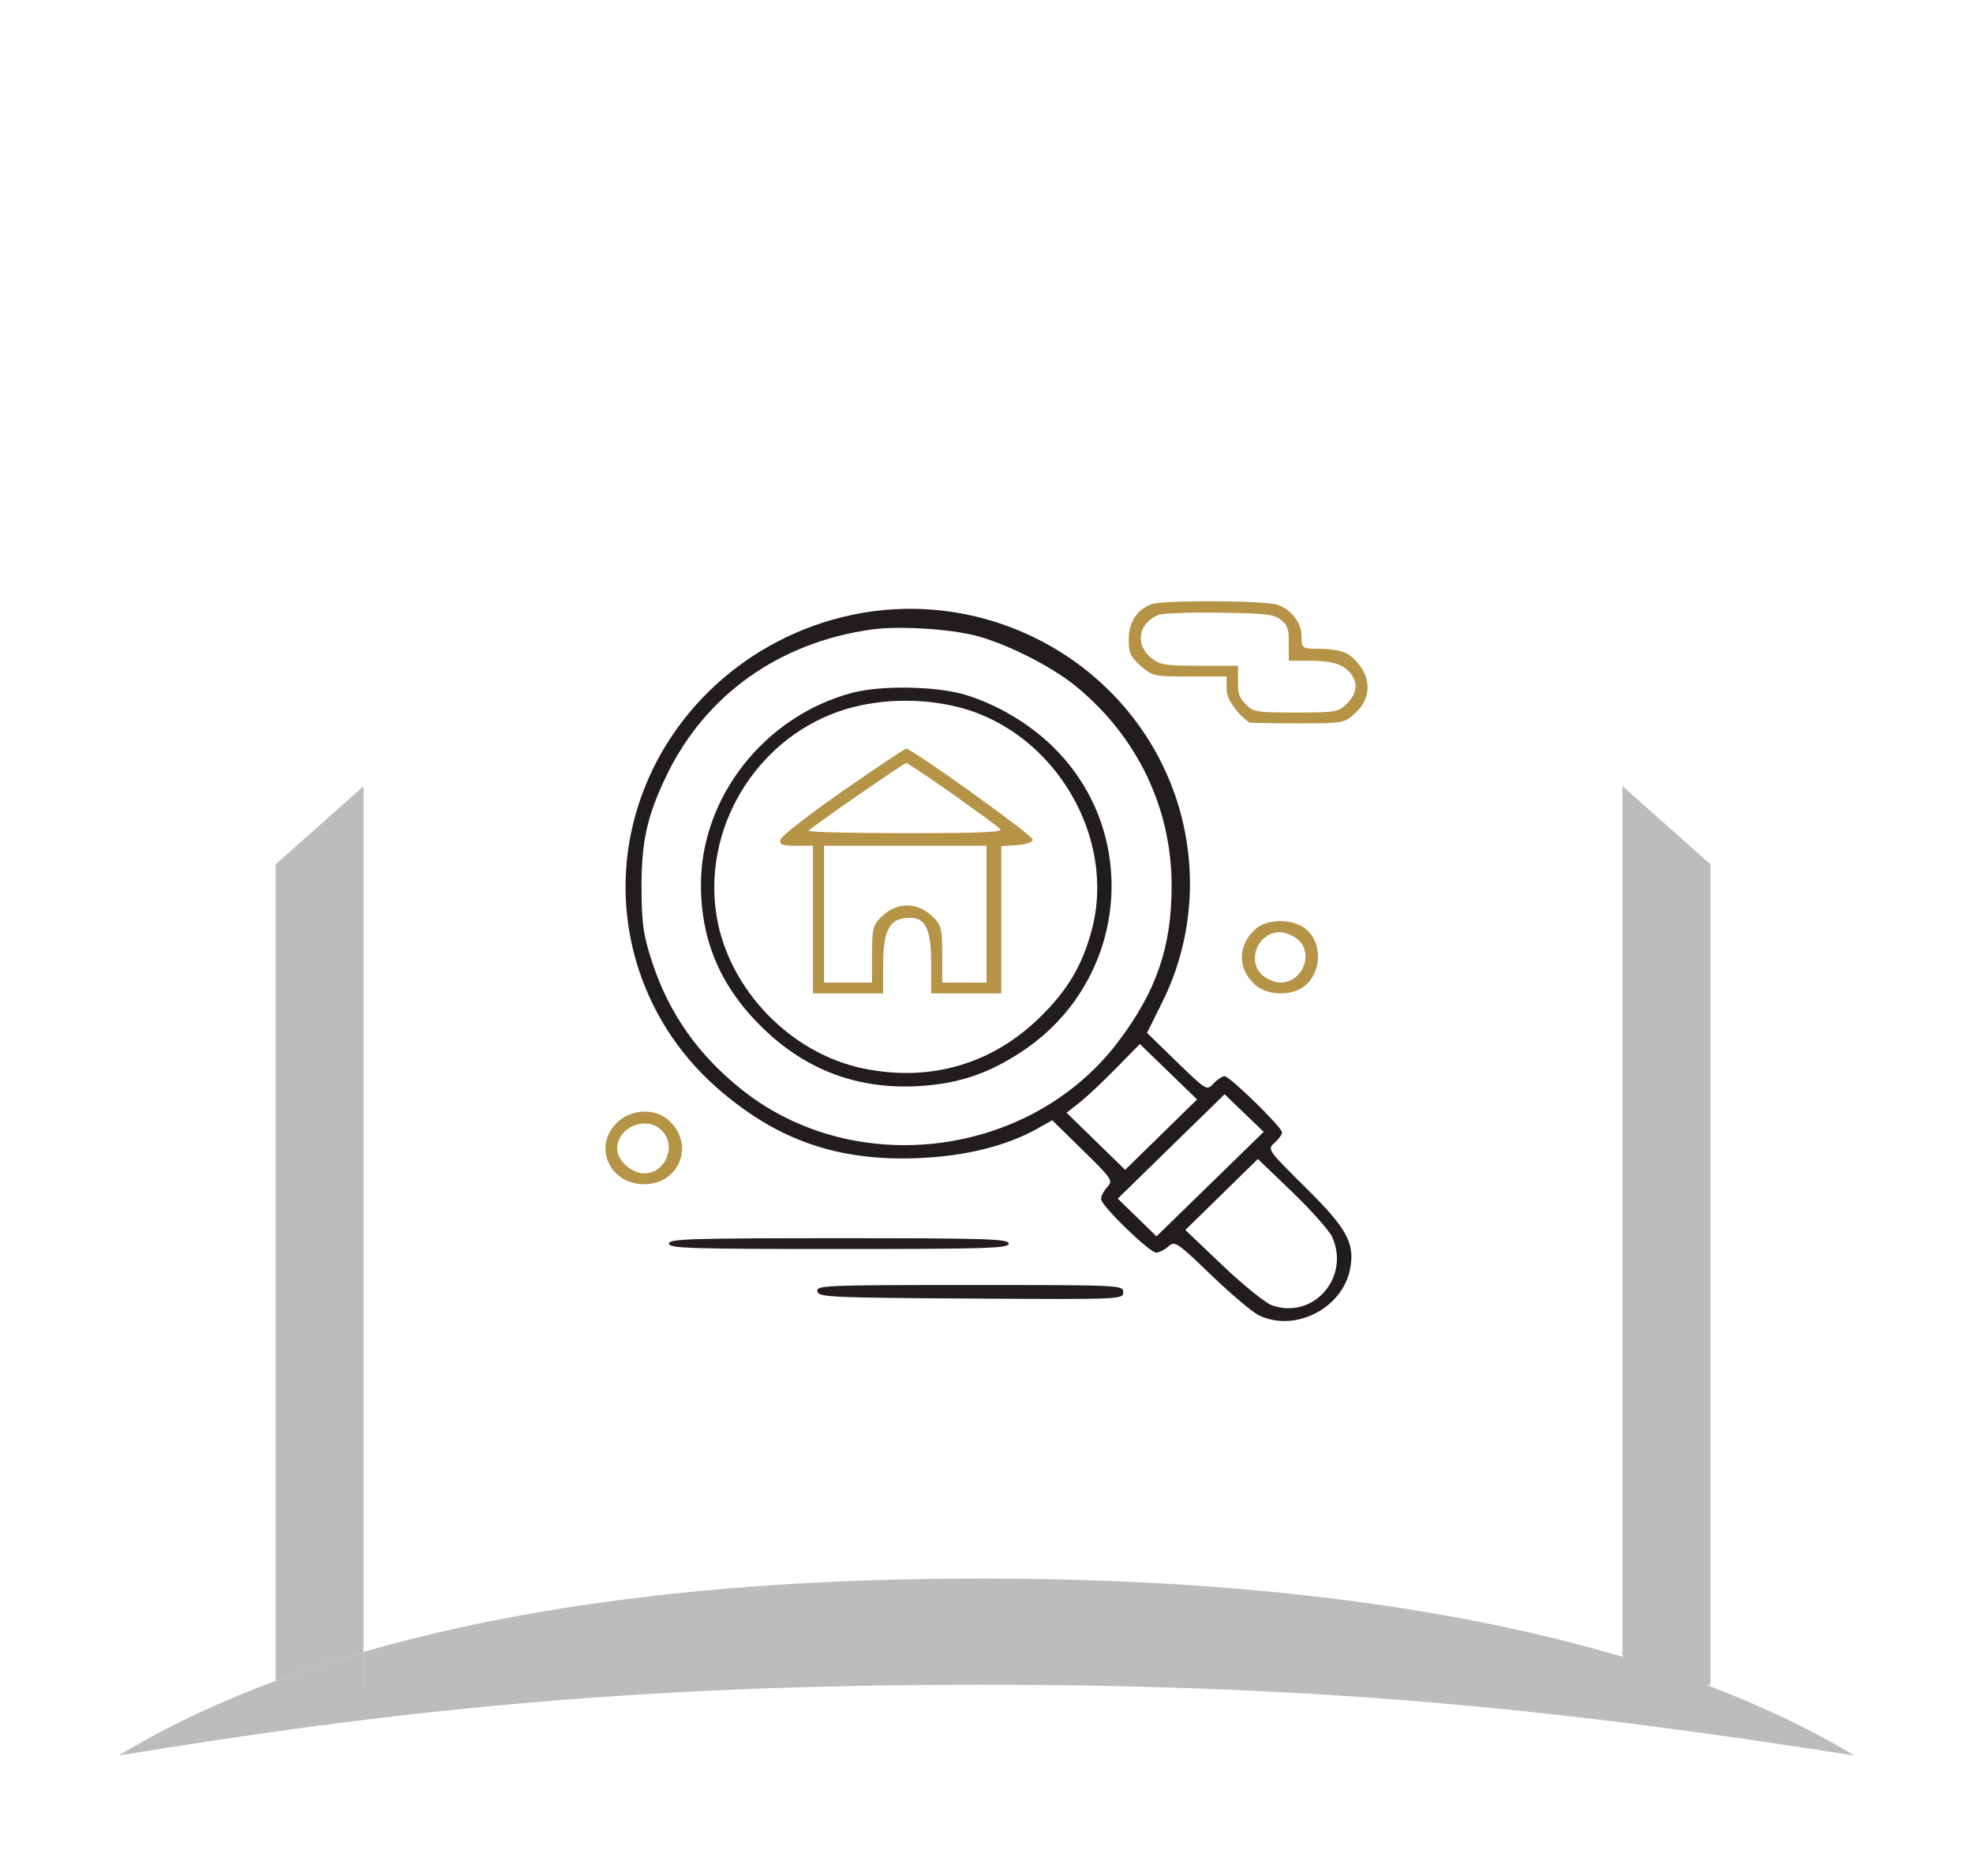 <svg width="466" height="443" viewBox="0 0 466 443" fill="none" xmlns="http://www.w3.org/2000/svg"><g filter="url(#tours-def_svg__filter0_d_1489_478)"><path d="M344.033 98.627c-9.98-6.46-23.15.704-23.15 12.593v158.119c0 6.303-7.083 10.008-12.261 6.413a7.81 7.81 0 0 1-3.354-6.413V79.825a15 15 0 0 0-5.397-11.523l-4.099-3.416-4.599-.585a6.208 6.208 0 0 1-5.424-6.158v314.146c0 8.284 6.713 15.01 14.993 15.281 21.195.693 43.384 2.43 65.258 2.43V114.785l-21.967-16.158ZM235 387.289h35.134V56.245c0-4.914-2.407-9.517-6.444-12.32L235 24v363.289Z" fill="white"/><path d="M300.742 387.57c-8.28-.271-14.993-6.997-14.993-15.281V58.143L235 24l28.69 19.925a14.999 14.999 0 0 1 6.444 12.32V387.29H235a2.711 2.711 0 0 0 2.711 2.711H366c-21.874 0-44.063-1.737-65.258-2.43Z" fill="white"/><path d="M308.622 275.752c5.178 3.595 12.261-.11 12.261-6.413V111.22c0-11.889 13.17-19.052 23.15-12.593L366 114.785l-70.228-49.899 4.099 3.416a15 15 0 0 1 5.397 11.523V269.34a7.81 7.81 0 0 0 3.354 6.413Z" fill="white"/><path d="M285.749 58.143a6.208 6.208 0 0 0 5.424 6.158l4.599.585-10.023-6.743Z" fill="white"/><path d="M125.368 98.488c9.983-6.413 23.108.755 23.108 12.621v158.182c0 6.338 7.112 10.073 12.33 6.476a7.864 7.864 0 0 0 3.401-6.476V79.859c0-4.47 1.995-8.709 5.439-11.558l4.128-3.415 4.674-.59a6.201 6.201 0 0 0 5.424-6.153v314.146c0 8.284-6.713 15.009-14.993 15.277C147.503 388.257 125.076 390 103 390V114.785l22.368-16.297ZM235 387.29h-35.396V56.279a15 15 0 0 1 6.486-12.35L235 24v363.289Z" fill="white"/><path d="M168.879 387.566c8.28-.268 14.993-6.993 14.993-15.277V58.143L235 24l-28.91 19.928a15 15 0 0 0-6.486 12.35V387.29H235a2.711 2.711 0 0 1-2.711 2.711H103c22.076 0 44.503-1.743 65.879-2.434Z" fill="white"/><path d="M160.806 275.767c-5.218 3.597-12.33-.138-12.33-6.476V111.109c0-11.866-13.125-19.034-23.108-12.62L103 114.784l70.774-49.899-4.128 3.415a15.003 15.003 0 0 0-5.439 11.558V269.29a7.864 7.864 0 0 1-3.401 6.476Z" fill="white"/><path d="M183.872 58.143a6.201 6.201 0 0 1-5.424 6.153l-4.674.59 10.098-6.743Z" fill="white"/><path fill-rule="evenodd" clip-rule="evenodd" d="M383.219 387.311V181.672l20.772 18.46v193.826h-.939c13.226 4.984 24.862 10.581 34.948 16.67-66.486-10.453-123.277-16.725-206.385-16.725-83.108 0-139.899 6.272-203.615 16.725 10.747-6.488 23.068-12.417 37.108-17.642v.972H85.88v-7.806c37.625-10.891 85.541-17.337 145.735-17.337 62.298 0 112.588 6.904 151.604 18.496Zm-297.34-1.159c-7.306 2.116-14.225 4.398-20.77 6.834V200.132l20.77-18.46v204.48Z" fill="#BCBCBC"/><path d="M65.108 393.958H85.88v-7.806c-7.307 2.116-14.226 4.398-20.772 6.834v.972Z" fill="#BCBCBC"/></g><path fill-rule="evenodd" clip-rule="evenodd" d="M145.702 265.162c-5.726 5.58-1.771 14.521 6.424 14.521 8.256 0 11.979-9.107 6.076-14.861-3.269-3.186-9.044-3.03-12.5.34Zm6.448 11.97c5.1 0 7.755-6.629 4.088-10.204-3.63-3.539-10.469-.683-10.469 4.37 0 2.749 3.374 5.834 6.381 5.834Z" fill="#B69447"/><path fill-rule="evenodd" clip-rule="evenodd" d="M296.255 219.661c-3.979 3.879-3.91 9.217.167 12.9 2.686 2.426 7.932 2.774 11.121.737 4.641-2.965 5.071-10.662.78-13.953-3.301-2.53-9.309-2.373-12.068.316Zm6.111 12.403c5.392 0 8.111-7.073 3.975-10.337-1.093-.862-2.882-1.568-3.975-1.568-5.391 0-8.111 7.072-3.974 10.337 1.093.862 2.881 1.568 3.974 1.568Z" fill="#B69447"/><path fill-rule="evenodd" clip-rule="evenodd" d="M198.987 186.872c-7.917 5.51-14.522 10.661-14.678 11.449-.231 1.171.439 1.43 3.708 1.43h3.989v34.864h16.576v-6.434c0-8.639 1.51-11.384 6.275-11.411 3.789-.02 5.067 2.704 5.067 10.806v7.039h16.575v-34.766l3.708-.262c2.219-.157 3.708-.684 3.708-1.313 0-1.005-28.591-21.516-29.902-21.451-.348.017-7.11 4.539-15.026 10.049Zm37.263 8.9c-.583-.551-5.684-4.282-11.335-8.291-5.653-4.008-10.56-7.268-10.905-7.245-.582.04-21.681 14.643-23.051 15.954-.336.322 9.955.585 22.869.585 18.048 0 23.235-.233 22.422-1.003Zm-3.24 36.292v-32.313h-38.386v32.313h11.341v-6.687c0-6.052.214-6.895 2.248-8.878 3.646-3.553 8.452-3.536 12.126.044 1.981 1.932 2.202 2.818 2.202 8.834v6.687h10.469Z" fill="#B69447"/><path fill-rule="evenodd" clip-rule="evenodd" d="M201.167 145.236c-24.536 5.194-44.307 23.401-51.009 46.971-6.639 23.354.678 48.3 18.91 64.468 14.147 12.546 28.791 17.681 48.022 16.84 10.993-.48 20.652-2.877 27.82-6.905l3.613-2.029 7.24 7.092c6.91 6.771 7.172 7.166 5.766 8.682-.812.873-1.475 2.142-1.475 2.819 0 1.573 11.42 12.665 13.039 12.665.67 0 1.952-.647 2.849-1.438 1.558-1.374 2.01-1.073 10.101 6.716 4.66 4.485 9.728 8.767 11.263 9.516 8.484 4.138 19.773-1.584 21.572-10.934 1.169-6.077-.728-9.548-10.513-19.231-9.001-8.906-9.071-9.008-7.326-10.548.97-.855 1.763-1.965 1.763-2.466 0-1.218-12.338-13.281-13.583-13.281-.537 0-1.701.779-2.587 1.733-1.601 1.724-1.65 1.694-8.666-5.108l-7.056-6.842 3.686-7.435c7.492-15.111 8.515-32.989 2.811-49.1-10.94-30.897-43.766-49.06-76.24-42.185Zm28.995 4.822c7.215 1.78 18.186 7.284 23.963 12.023 14.489 11.886 22.564 28.688 22.599 47.024.028 14.437-3.553 24.931-12.594 36.899-20.645 27.335-62.121 32.658-88.859 11.404-10.358-8.234-17.286-18.081-21.255-30.21-2.067-6.316-2.451-8.968-2.495-17.243-.061-11.144 1.304-17.293 5.978-26.941 9.19-18.97 26.661-31.352 48.466-34.35 6.199-.853 17.8-.184 24.197 1.394Zm-28.936 13.581c-20.672 5.528-35.701 24.64-35.673 45.362.018 13.289 4.719 24.18 14.579 33.777 10.401 10.122 22.843 14.677 37.429 13.702 9.023-.603 15.961-2.965 23.722-8.075 25.165-16.571 28.587-51.769 7.038-72.399-5.655-5.412-13.33-9.875-20.63-11.994-6.829-1.982-19.767-2.164-26.465-.373Zm25.677 3.515c22.245 5.943 36.804 30.612 30.963 52.468-2.243 8.398-5.667 14.18-12.187 20.585-11.307 11.107-25.899 15.374-41.634 12.176-17.17-3.49-31.753-18.473-34.731-35.683-3.574-20.653 8.871-41.696 28.778-48.661 8.689-3.04 19.503-3.372 28.811-.885Zm47.342 100.824-8.497 8.313-6.918-6.743-6.918-6.744 2.98-2.327c1.64-1.28 5.533-4.932 8.652-8.115l5.671-5.787 6.764 6.545 6.763 6.545-8.497 8.313Zm11.562 11.682-12.659 12.339-4.574-4.457-4.572-4.457 12.619-12.322 12.621-12.323 4.612 4.44 4.613 4.44-12.66 12.34Zm28.865 12.538c4.254 9.567-4.528 19.505-14.23 16.102-1.538-.54-6.776-4.766-11.639-9.392l-8.842-8.411 8.569-8.383 8.569-8.384 8.178 7.866c4.498 4.327 8.725 9.097 9.395 10.602Zm-156.689 1.515c0 1.116 5.04 1.276 40.13 1.276s40.131-.16 40.131-1.276c0-1.115-5.041-1.275-40.131-1.275s-40.13.16-40.13 1.275Zm35.062 11.267c.273 1.385 2.804 1.504 36.269 1.71 35.535.22 35.975.202 35.975-1.488 0-1.685-.515-1.71-36.269-1.71-34.073 0-36.251.09-35.975 1.488Z" fill="#211D1D"/><path fill-rule="evenodd" clip-rule="evenodd" d="M271.832 142.731c-3.382 1.35-5.235 4.281-5.235 8.284 0 3.226.436 4.187 2.85 6.289 2.744 2.39 3.167 2.481 11.559 2.481h8.71v2.911c0 2.116 1.19 3.635 2.685 5.527.904 1.145 2.699 2.433 2.699 2.433 2.4.183 11.167.183 11.167.183 11.135 0 11.193-.01 13.891-2.467 3.675-3.346 3.797-8.225.302-12.037-2.041-2.227-3.203-2.697-7.634-3.09-3.237 0-4.536 0-5.057-.621-.349-.415-.349-1.109-.349-2.268 0-3.385-2.536-6.447-5.678-7.514-3.11-1.057-27.314-1.146-29.91-.111Zm32.559 9.375c.009-3.088-.094-4.183-1.616-5.527-1.681-1.484-3.356-1.698-14.675-1.873-7.028-.109-13.578.135-14.554.542-4.632 1.933-5.511 6.892-1.774 10.025 2.134 1.79 3.174 1.961 11.897 1.961h8.732v3.48c0 2.924.03 3.739 1.712 5.484 1.91 1.982 2.527 2.09 11.935 2.09 9.369 0 10.039-.115 12.061-2.087 2.673-2.605 2.737-5.575.17-7.926-1.545-1.414-3.4-2.039-8.179-2.239h-5.7l-.009-3.93Z" fill="#B69447"/><defs><filter id="tours-def_svg__filter0_d_1489_478" x="0" y="0" width="466" height="442.628" filterUnits="userSpaceOnUse" color-interpolation-filters="sRGB"><feFlood flood-opacity="0" result="BackgroundImageFix"/><feColorMatrix in="SourceAlpha" type="matrix" values="0 0 0 0 0 0 0 0 0 0 0 0 0 0 0 0 0 0 127 0" result="hardAlpha"/><feOffset dy="4"/><feGaussianBlur stdDeviation="14"/><feComposite in2="hardAlpha" operator="out"/><feColorMatrix type="matrix" values="0 0 0 0 0 0 0 0 0 0 0 0 0 0 0 0 0 0 0.12 0"/><feBlend mode="normal" in2="BackgroundImageFix" result="effect1_dropShadow_1489_478"/><feBlend mode="normal" in="SourceGraphic" in2="effect1_dropShadow_1489_478" result="shape"/></filter></defs></svg>